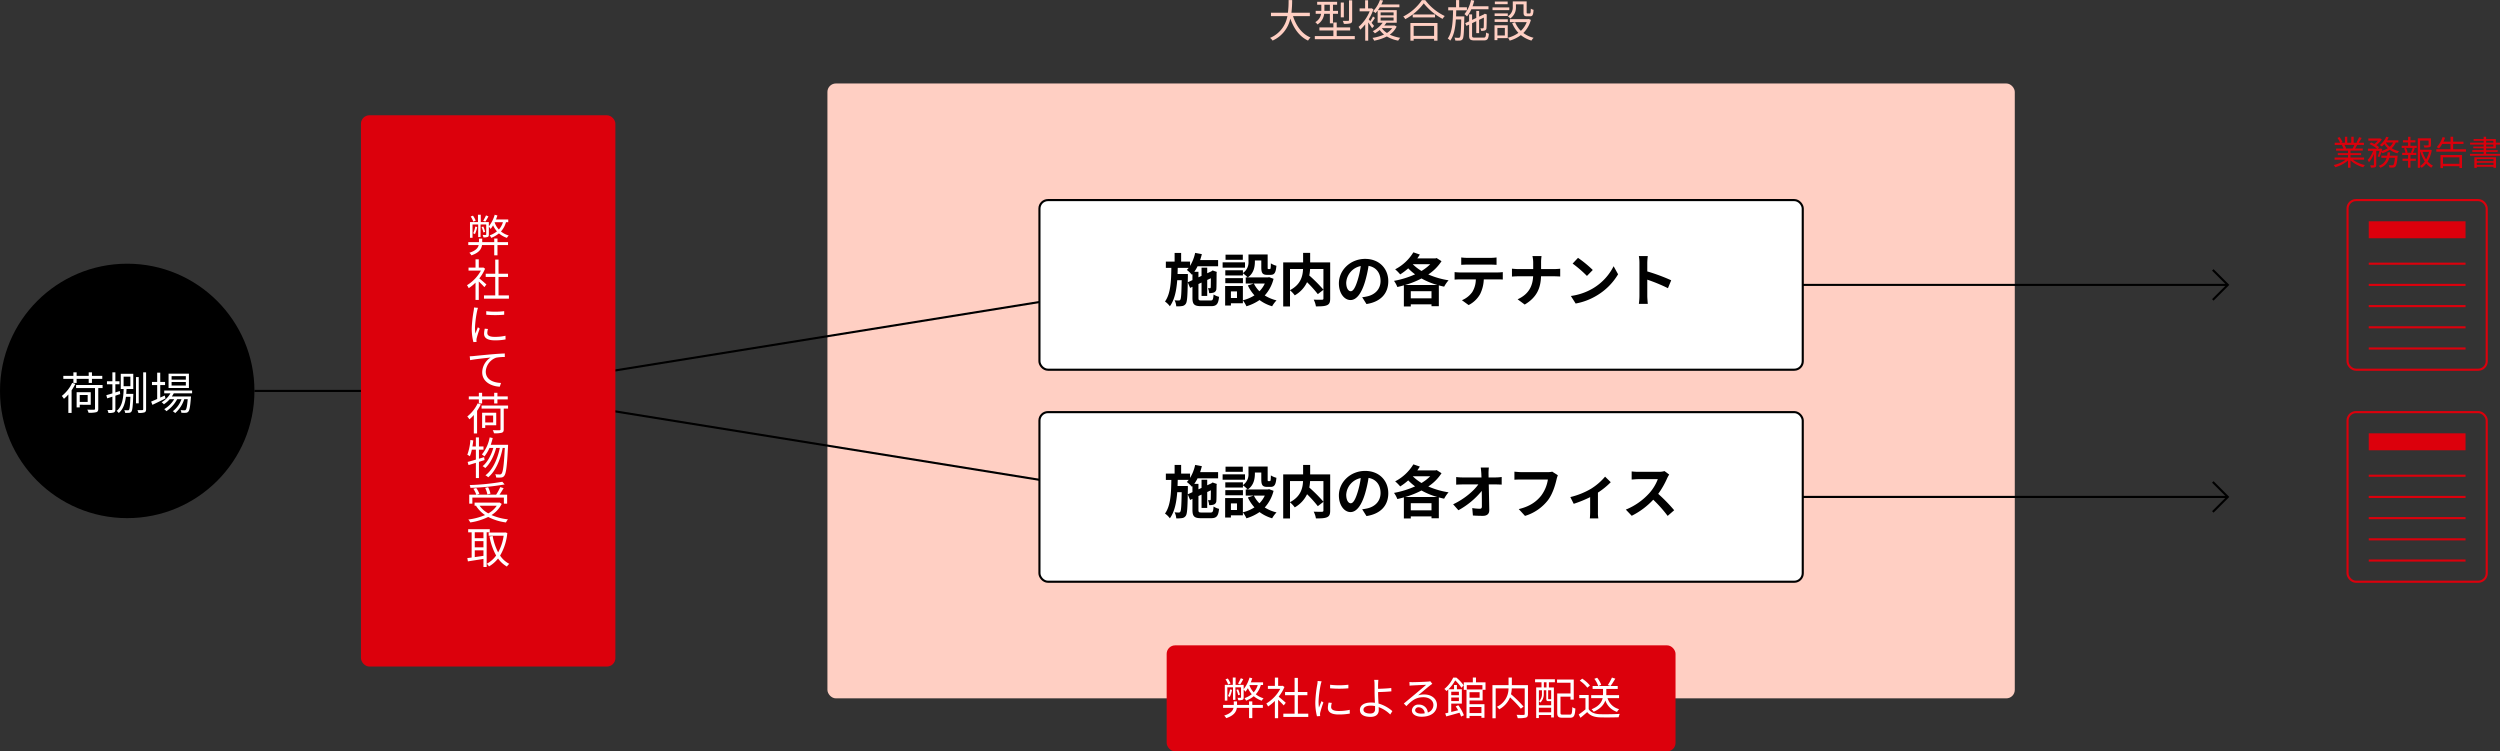 <svg xmlns="http://www.w3.org/2000/svg" width="1179.079" height="354.368" viewBox="0 0 1179.079 354.368">
  <rect x="0" y="0" width="1179.079" height="354.368" fill="#333333" stroke="none"/>
  <g id="グループ_102" data-name="グループ 102" transform="translate(-365.773 4.353)">
    <rect id="長方形_137" data-name="長方形 137" width="560" height="290" rx="4" transform="translate(756.009 35.015)" fill="#ffcfc3"/>
    <line id="線_55" data-name="線 55" x2="110.236" transform="translate(485.773 180.015)" fill="none" stroke="#000" stroke-miterlimit="10" stroke-width="1"/>
    <path id="パス_194" data-name="パス 194" d="M596.009,180.015l310-50h510.469" fill="none" stroke="#000" stroke-miterlimit="10" stroke-width="1"/>
    <path id="パス_195" data-name="パス 195" d="M1416.478,230.015H906.009l-310-50" fill="none" stroke="#000" stroke-miterlimit="10" stroke-width="1"/>
    <circle id="楕円形_11" data-name="楕円形 11" cx="60" cy="60" r="60" transform="translate(365.773 120.015)"/>
    <g id="グループ_109" data-name="グループ 109">
      <path id="パス_196" data-name="パス 196" d="M975.609,3.248c1.47,4.619,4.2,8.419,8.252,10.078a7.984,7.984,0,0,0-1.175,1.47c-4.032-1.911-6.7-5.627-8.357-10.394A14.7,14.7,0,0,1,965.951,14.8a4.476,4.476,0,0,0-1.176-1.281,13.633,13.633,0,0,0,8.168-10.267H965.2v-1.6h8a44.713,44.713,0,0,0,.315-5.963h1.679a48.737,48.737,0,0,1-.335,5.963h8.671v1.6Z" fill="#ffcfc3"/>
      <path id="パス_197" data-name="パス 197" d="M1004.735,12.654v1.47H985.881v-1.47h8.755V10.009h-6.593V8.581h6.593V6.229h1.575V8.581h6.341v1.428h-6.341v2.645ZM990.29,2.156a6.71,6.71,0,0,1-3.149,5.018,7.216,7.216,0,0,0-1.03-1.092,5.44,5.44,0,0,0,2.73-3.926H986.3V.771h2.645V-2.106h-1.953V-3.492H996.4v1.386h-1.952V.771h2.372V2.156h-2.372V6.649h-1.469V2.156ZM990.4.771h2.583V-2.106H990.4V.771Zm9.175,3.065h-1.449V-3.156h1.449Zm3.926,1.3c0,.86-.168,1.259-.8,1.511a10.584,10.584,0,0,1-3.128.252,4.913,4.913,0,0,0-.525-1.427,24.305,24.305,0,0,0,2.561,0c.316,0,.4-.084.4-.378v-9.3h1.49Z" fill="#ffcfc3"/>
      <path id="パス_198" data-name="パス 198" d="M1012.906,8.959c-.336-.63-1.154-1.785-1.847-2.751v8.608h-1.407V7.132a19.247,19.247,0,0,1-2.331,2.5,7.083,7.083,0,0,0-.8-1.3A19.642,19.642,0,0,0,1011.752,1h-4.745V-.385h2.6V-4.227H1011V-.385h1.428l.272-.062.82.524a24.488,24.488,0,0,1-2.205,4.683c.21.23.441.546.713.86a18.988,18.988,0,0,0,1.282-2.2l.944.672c-.5.8-1.112,1.658-1.6,2.309.5.651.988,1.239,1.176,1.491Zm11.57-.756a9.908,9.908,0,0,1-3.234,3.779,17.882,17.882,0,0,0,4.934,1.491,6.081,6.081,0,0,0-.966,1.343,16.083,16.083,0,0,1-5.354-1.973,21.814,21.814,0,0,1-5.984,1.995,5.6,5.6,0,0,0-.8-1.323,20.429,20.429,0,0,0,5.459-1.575A10.881,10.881,0,0,1,1016.5,9.8a16.891,16.891,0,0,1-2.289,1.574,3.9,3.9,0,0,0-1.028-1.008,13.413,13.413,0,0,0,4.7-3.989h-2.373V.623a13.752,13.752,0,0,1-1.029,1.218,4.551,4.551,0,0,0-1.113-.9,14.948,14.948,0,0,0,3.234-5.291l1.469.252c-.23.588-.5,1.218-.818,1.848h8.524V-.931h-9.238a14.07,14.07,0,0,1-.9,1.366h8.882V6.376h-4.872c-.315.441-.629.882-1.007,1.323h4.619l.294-.063Zm-7.559-5.312h6.109V1.484h-6.109Zm0,2.435h6.109V3.9h-6.109ZM1019.9,11.2a8.659,8.659,0,0,0,2.478-2.288h-4.893A8.7,8.7,0,0,0,1019.9,11.2Z" fill="#ffcfc3"/>
      <path id="パス_199" data-name="パス 199" d="M1037.959-4.29a24.946,24.946,0,0,0,9.217,7.5,7.1,7.1,0,0,0-1.029,1.344,28.1,28.1,0,0,1-8.881-7.328,25.87,25.87,0,0,1-8.713,7.454,5.689,5.689,0,0,0-.966-1.239,23.6,23.6,0,0,0,8.8-7.727Zm-6.992,10.771h12.765v8.357h-1.6v-.861H1032.5v.861h-1.533Zm11.611-4.01V3.856h-10.519V2.471ZM1032.5,7.888V12.57h9.637V7.888Z" fill="#ffcfc3"/>
      <path id="パス_200" data-name="パス 200" d="M1056.4,3.395s0,.5-.021.713c-.147,6.951-.272,9.3-.8,9.995a1.514,1.514,0,0,1-1.218.671,15.363,15.363,0,0,1-2.225,0,3.733,3.733,0,0,0-.4-1.385c.861.084,1.638.084,1.932.084a.639.639,0,0,0,.65-.294c.358-.483.484-2.52.61-8.357h-2.52c-.252,3.99-.9,7.622-2.667,9.994a4.32,4.32,0,0,0-1.176-1.028c2.184-2.9,2.436-8.1,2.52-13.269H1048.8V-.931h3.695v-3.38h1.47v3.38h3.653V.519h-5.039c-.021.965-.042,1.931-.084,2.876Zm3.3-3.38a14.6,14.6,0,0,1-2.036,3.38,12.128,12.128,0,0,0-1.2-1.092,15.3,15.3,0,0,0,3.087-6.656l1.512.315a25.4,25.4,0,0,1-.778,2.625h7.5V.015Zm5.775,13.374c.924,0,1.092-.4,1.176-2.414a4.359,4.359,0,0,0,1.323.566c-.19,2.478-.652,3.171-2.415,3.171h-4.263c-2.078,0-2.645-.462-2.645-2.31V7.258l-1.26.588-.588-1.281,1.848-.861V2.429h1.407v2.6l1.973-.924V.791h1.344V3.479l2.31-1.071.1-.105.252-.189.987.357-.063.252c0,2.981-.042,5.627-.126,6.215a1.139,1.139,0,0,1-.944,1.133,5.6,5.6,0,0,1-1.575.126,4.038,4.038,0,0,0-.336-1.218,10.368,10.368,0,0,0,1.091.022c.252,0,.378-.042.442-.4.062-.315.1-2.163.1-4.662l-2.246,1.072v6.277h-1.344V5.642l-1.973.944v5.837c0,.8.188.966,1.344.966Z" fill="#ffcfc3"/>
      <path id="パス_201" data-name="パス 201" d="M1077.607.413h-7.915V-.867h7.915Zm-.734,13.207H1072v.966h-1.365V7.552h6.236ZM1070.68,1.967h6.215V3.206h-6.215Zm0,2.771h6.215V6h-6.215Zm6.151-7.1h-6.047v-1.26h6.047ZM1072,8.833V12.36h3.506V8.833Zm8.734-9.974a6.156,6.156,0,0,1-2.687,5.481,7.546,7.546,0,0,0-1.134-1.029,4.843,4.843,0,0,0,2.331-4.472v-2.52h6.551V1.442c0,.462.062.546.4.546h1.05c.378,0,.462-.273.5-2.289a3.467,3.467,0,0,0,1.3.568c-.126,2.456-.5,3.065-1.617,3.065h-1.449c-1.28,0-1.659-.4-1.659-1.89V-2.3h-3.59Zm7.055,6.153a13.62,13.62,0,0,1-3.549,6.193,13.342,13.342,0,0,0,4.83,2.268,6.647,6.647,0,0,0-1.008,1.323,14.311,14.311,0,0,1-5-2.583,16.03,16.03,0,0,1-5.269,2.6,5.436,5.436,0,0,0-.84-1.364,14.3,14.3,0,0,0,4.955-2.309,14.193,14.193,0,0,1-2.939-4.578l1.385-.419a11.756,11.756,0,0,0,2.708,4.051,11.164,11.164,0,0,0,2.751-4.093h-7.936V4.676h8.629l.273-.064Z" fill="#ffcfc3"/>
    </g>
    <rect id="長方形_138" data-name="長方形 138" width="120" height="260" rx="4" transform="translate(536.009 50.015)" fill="#dc000c"/>
    <g id="グループ_110" data-name="グループ 110">
      <path id="パス_202" data-name="パス 202" d="M401.307,176.7a23.121,23.121,0,0,1-1.764,3.023V190.41h-1.532v-8.734a15.878,15.878,0,0,1-2.079,2.057,10.658,10.658,0,0,0-1.008-1.343,17.411,17.411,0,0,0,4.892-6.173Zm-.924-2.352h-4.745V172.92h4.745v-1.679h1.533v1.679h5.69v-1.679h1.533v1.679h4.871v1.428h-4.871v1.911h-1.533v-1.911h-5.69v1.911h-1.533Zm13.774,4.325H412.12v9.785c0,.923-.252,1.364-.945,1.6a13.011,13.011,0,0,1-3.653.252,5.658,5.658,0,0,0-.588-1.47c1.449.063,2.772.063,3.149.042s.5-.126.5-.44v-9.764h-8.923v-1.448h12.493Zm-10.771,7.874v1.239h-1.47v-7.16h6.656v5.921Zm0-4.6v3.275h3.737v-3.275Z" fill="#fff"/>
      <path id="パス_203" data-name="パス 203" d="M422.475,181.508c-.756.252-1.533.5-2.288.756v6.382c0,.819-.168,1.239-.693,1.512a6.939,6.939,0,0,1-2.583.252,5.79,5.79,0,0,0-.462-1.407c.9.021,1.722.021,1.974.021s.357-.084.357-.378v-5.92c-.882.294-1.722.566-2.457.8l-.4-1.511c.8-.21,1.785-.5,2.856-.84v-4.283h-2.562v-1.428h2.562v-4.2h1.407v4.2h1.931v1.428h-1.931v3.842c.671-.21,1.385-.441,2.078-.672Zm6.173-.1s0,.441-.021.63c-.21,5.291-.4,7.138-.9,7.768a1.373,1.373,0,0,1-1.113.546,16.812,16.812,0,0,1-1.847.021,3.115,3.115,0,0,0-.378-1.3,14.522,14.522,0,0,0,1.658.084.6.6,0,0,0,.567-.231c.315-.4.5-1.931.672-6.13h-2.12c-.42,3.17-1.3,5.92-3.4,7.642a4,4,0,0,0-.987-.987c2.688-2.141,3.171-6.089,3.318-10.351h-1.365v-7.159h5.9v7.159h-3.17c-.042.777-.084,1.554-.147,2.31Zm-4.577-3.611h3.191v-4.515h-3.191Zm7.138,8.083h-1.3V173.487h1.3Zm3.465-14.634v17.4c0,.84-.21,1.26-.756,1.491a7.992,7.992,0,0,1-2.876.252,7.108,7.108,0,0,0-.462-1.323c1.049.042,2.015.021,2.309,0s.42-.1.42-.42v-17.4Z" fill="#fff"/>
      <path id="パス_204" data-name="パス 204" d="M443.832,183.565c-2.121,1.071-4.409,2.184-6.173,3.024l-.609-1.533c.8-.336,1.785-.756,2.856-1.239v-6.571h-2.457v-1.47h2.457v-4.367h1.448v4.367h2.268v1.47h-2.268v5.9l2.142-.966Zm3.9-2.414a13.128,13.128,0,0,1-.9,1.47h9.029a5.952,5.952,0,0,1-.063.629c-.315,4.326-.651,5.963-1.239,6.572a1.7,1.7,0,0,1-1.176.525c-.462.021-1.239.021-2.078-.021a2.649,2.649,0,0,0-.357-1.26c.777.063,1.469.084,1.784.084.294,0,.483-.021.63-.231.357-.377.672-1.7.945-5h-1.638a14.6,14.6,0,0,1-4.283,6.572,4.759,4.759,0,0,0-1.113-.9,12.343,12.343,0,0,0,4.1-5.669h-2.037a15.846,15.846,0,0,1-5.1,5.669,4.13,4.13,0,0,0-1.029-.966,13.844,13.844,0,0,0,4.724-4.7h-2.12a14.405,14.405,0,0,1-2.73,2.394,6.844,6.844,0,0,0-1.071-.966,11.889,11.889,0,0,0,4.158-4.2h-2.94v-1.323h13.144v1.323Zm7.139-2.5h-9.6v-6.781h9.6Zm-1.449-5.606h-6.719v1.659h6.719Zm0,2.751h-6.719v1.68h6.719Z" fill="#fff"/>
    </g>
    <rect id="長方形_139" data-name="長方形 139" width="240" height="50" rx="4" transform="translate(916.009 300.015)" fill="#dc000c"/>
    <g id="グループ_111" data-name="グループ 111">
      <path id="パス_205" data-name="パス 205" d="M956.4,328.113h4.976V329.5H956.4v4.85h-1.533V329.5h-5.753c-.252,1.8-1.322,3.632-5.018,4.85a4.746,4.746,0,0,0-.966-1.218c3.087-.966,4.095-2.31,4.41-3.632h-4.913v-1.386h5.039v-1.659h1.532v1.659h5.669v-1.68H956.4Zm4.01-9.385a10.574,10.574,0,0,1-2.372,4.367,10.168,10.168,0,0,0,3.674,1.889,5.052,5.052,0,0,0-.861,1.134,11.009,11.009,0,0,1-3.758-2.12,13.022,13.022,0,0,1-3.632,2.1,6.415,6.415,0,0,0-.735-1.176,11.617,11.617,0,0,0,3.422-1.868,12.624,12.624,0,0,1-1.827-2.835,15.619,15.619,0,0,1-1.154,1.68c-.168-.231-.567-.756-.84-1.071V324.5c0,.63-.084.966-.525,1.176a5.194,5.194,0,0,1-2.037.21,4.874,4.874,0,0,0-.357-1.155c.693.021,1.239.021,1.449,0,.189,0,.231-.063.231-.252V319.8h-2.666v5.942H947.3V319.8h-2.667v6.278h-1.2v-7.411H947.2V315.2h1.322v3.465h3.8v2.015a15.658,15.658,0,0,0,2.771-5.48l1.281.357c-.21.63-.42,1.281-.693,1.89h5.795v1.281Zm-15.411-.252a10.679,10.679,0,0,0-1.239-2.436l1.071-.4a9.562,9.562,0,0,1,1.3,2.373Zm1.848,2.519a15.019,15.019,0,0,1-1.071,3.359,5.311,5.311,0,0,0-.84-.419,11.781,11.781,0,0,0,.987-3.15Zm2.9,2.562a13.938,13.938,0,0,0-.84-2.562l.819-.21a12.95,12.95,0,0,1,.84,2.5Zm2.394-7.6a17.556,17.556,0,0,1-1.47,2.478l-1.008-.378a24.336,24.336,0,0,0,1.323-2.541Zm2.918,2.919a9.452,9.452,0,0,0,1.995,3.3,8.88,8.88,0,0,0,1.911-3.443h-3.843Z" fill="#fff"/>
      <path id="パス_206" data-name="パス 206" d="M971.222,328.344c-.546-.609-1.7-1.785-2.646-2.667v8.693h-1.532v-8.147a19.828,19.828,0,0,1-3.213,2.625,7.059,7.059,0,0,0-.818-1.407,18.208,18.208,0,0,0,6.571-6.887h-5.837v-1.428h3.3v-3.9h1.532v3.9H970.4l.273-.063.882.588a18.871,18.871,0,0,1-2.73,4.578c.987.776,2.835,2.393,3.359,2.855Zm11.569,3.9v1.533H971.033v-1.533h5.312v-8.713h-4.493v-1.512h4.493v-6.656H977.9v6.656h4.473v1.512H977.9v8.713Z" fill="#fff"/>
      <path id="パス_207" data-name="パス 207" d="M988.694,318.392a48.854,48.854,0,0,0-1.049,8.041,23.036,23.036,0,0,0,.189,2.94c.356-.945.86-2.2,1.218-3.066l.882.672a43.1,43.1,0,0,0-1.492,4.7,4.044,4.044,0,0,0-.1.945c.02.231.042.525.062.735l-1.511.105a26.433,26.433,0,0,1-.777-6.74,59.032,59.032,0,0,1,.945-8.419,9.192,9.192,0,0,0,.147-1.491l1.868.168C988.968,317.342,988.778,318.014,988.694,318.392Zm4.893,10.687c0,.965.692,1.889,3.548,1.889a23.158,23.158,0,0,0,5.207-.546l.042,1.764a28.439,28.439,0,0,1-5.249.441c-3.528,0-5.1-1.176-5.1-3.149A11.285,11.285,0,0,1,992.39,327l1.511.147A7.326,7.326,0,0,0,993.587,329.079Zm8.125-10.5v1.7a49.342,49.342,0,0,1-8.629,0V318.6A35.963,35.963,0,0,0,1001.712,318.581Z" fill="#fff"/>
      <path id="パス_208" data-name="パス 208" d="M1015.721,318.371c-.022.567,0,1.322,0,2.141,1.658-.042,4.325-.147,6.215-.378l.062,1.575c-1.868.189-4.556.315-6.277.336v.168c0,1.386.1,3.422.21,5.249a16.666,16.666,0,0,1,6.529,3.569l-1.008,1.6a14.89,14.89,0,0,0-5.459-3.485c.022.546.042,1.028.042,1.406,0,1.722-1.05,3.192-3.842,3.192-2.9,0-5.039-.924-5.039-3.318,0-1.889,1.659-3.443,5.291-3.443a12.506,12.506,0,0,1,1.784.126c-.083-1.7-.167-3.632-.167-4.892,0-1.218,0-2.94-.021-3.842a10.568,10.568,0,0,0-.168-2.079h1.994C1015.8,316.733,1015.741,317.741,1015.721,318.371Zm-3.7,13.794c1.533,0,2.288-.714,2.288-2.163,0-.335-.02-.8-.02-1.343a9.643,9.643,0,0,0-2.058-.21c-2.163,0-3.4.756-3.4,1.91S1010.01,332.165,1012.025,332.165Z" fill="#fff"/>
      <path id="パス_209" data-name="パス 209" d="M1032,317.384c1.092,0,6.089-.168,7.2-.273a4.951,4.951,0,0,0,1.134-.168l.966,1.218c-.378.273-.8.546-1.176.86-1.05.8-3.9,3.234-5.543,4.6a8.885,8.885,0,0,1,2.918-.441c3.485,0,5.984,2.1,5.984,4.934,0,3.38-2.771,5.564-7.222,5.564-2.856,0-4.6-1.239-4.6-2.982a2.949,2.949,0,0,1,3.234-2.729,4.065,4.065,0,0,1,4.283,3.716,3.69,3.69,0,0,0,2.625-3.59c0-2.058-1.974-3.612-4.7-3.612-3.507,0-5.375,1.491-8.042,4.2l-1.2-1.239c1.743-1.428,4.43-3.674,5.648-4.7,1.176-.966,3.8-3.171,4.871-4.115-1.112.042-5.312.231-6.425.294-.462.021-.944.062-1.386.125l-.062-1.742A12.491,12.491,0,0,0,1032,317.384Zm3.989,14.823a10.794,10.794,0,0,0,1.7-.126,2.862,2.862,0,0,0-2.814-2.855,1.534,1.534,0,0,0-1.68,1.343C1033.193,331.577,1034.348,332.207,1035.985,332.207Z" fill="#fff"/>
      <path id="パス_210" data-name="パス 210" d="M1053.542,328.26a18.7,18.7,0,0,1,2.646,4.724l-1.323.63a13.106,13.106,0,0,0-.756-1.827c-2.2.63-4.493,1.281-6.236,1.743l-.482-1.428,1.427-.336V320.827c-.273.252-.567.5-.861.756a4.02,4.02,0,0,0-.986-.987,15.106,15.106,0,0,0,4.177-5.375h1.492a19.674,19.674,0,0,1,3.443,3.654l-1.029,1.154a18.591,18.591,0,0,0-2.96-3.485,18.147,18.147,0,0,1-3.171,4.178h2.625v-1.994h1.344v1.994h2.33V327.5h-5v3.926c1.029-.252,2.141-.525,3.254-.819a18.432,18.432,0,0,0-1.155-1.784Zm-3.317-6.383v1.659h3.611v-1.659Zm3.611,4.43v-1.68h-3.611v1.68Zm5.018-.294v1.764h7.034V334.2h-1.428v-.9h-5.606v1.071h-1.427V320.995h-1.281v-3.527h4.262V315.2h1.49v2.268h4.494v3.527h-1.365v5.018Zm-1.3-7.243v2.036h7.369V318.77Zm6.047,3.338h-4.746v2.624h4.746Zm-4.746,6.971v2.876h5.606v-2.876Z" fill="#fff"/>
      <path id="パス_211" data-name="パス 211" d="M1086.405,332.312c0,1.008-.231,1.512-.945,1.764a13.946,13.946,0,0,1-3.9.273,5.83,5.83,0,0,0-.525-1.575c1.469.063,2.9.063,3.338.042.378-.021.5-.147.5-.525V320.323h-6.089a14.434,14.434,0,0,1-.378,2.73,62.644,62.644,0,0,1,5.921,5.837l-1.28,1.007a52.158,52.158,0,0,0-5.1-5.354,11.2,11.2,0,0,1-5.1,5.627,6.536,6.536,0,0,0-1.113-1.175,9.448,9.448,0,0,0,5.5-8.672h-6.046v14.089h-1.533V318.791h7.6V315.2h1.553v3.591h7.6Z" fill="#fff"/>
      <path id="パス_212" data-name="パス 212" d="M1089.769,316.019h9.343v1.407h-2.835v2.435h2.352v14.152h-1.28v-1.155h-5.8v1.449h-1.26V319.861h2.5v-2.435h-3.023Zm1.785,5.165v7.076h5.8v-1.953a.8.8,0,0,1-.232.021h-1.008c-.819,0-1.071-.21-1.071-1.218v-3.926h-1.176v1.68a5.474,5.474,0,0,1-1.6,4.136,3.14,3.14,0,0,0-.693-.609,4.445,4.445,0,0,0,1.428-3.548v-1.659Zm5.8,10.414v-2.162h-5.8V331.6Zm-2.2-14.172h-1.239v2.435h1.239Zm2.2,3.758h-1.428v3.926c0,.273.02.294.293.294h.756c.211,0,.273,0,.3-.063l.084.063Zm8.775,11.506c.924,0,1.092-.525,1.2-3.548a4.565,4.565,0,0,0,1.45.671c-.211,3.4-.652,4.347-2.563,4.347h-3.484c-1.932,0-2.52-.483-2.52-2.394v-9.049h6.256v-5.06h-6.34v-1.512h7.873v9.469h-1.533v-1.406h-4.724v7.558c0,.777.189.924,1.156.924Z" fill="#fff"/>
      <path id="パス_213" data-name="パス 213" d="M1115.052,330.128c.986,1.533,2.813,2.247,5.228,2.352,2.288.084,6.949.021,9.407-.147a7.057,7.057,0,0,0-.5,1.6c-2.289.084-6.594.126-8.9.042-2.73-.105-4.6-.861-5.942-2.478-1.008.882-2.058,1.785-3.171,2.688l-.84-1.575a34.81,34.81,0,0,0,3.192-2.394V324.9H1110.6v-1.469h4.451Zm-.651-10.141a14.486,14.486,0,0,0-3.57-3.317l1.155-.945a15.566,15.566,0,0,1,3.654,3.233Zm9.532,4.913a7.67,7.67,0,0,0,5.48,5.207,5.3,5.3,0,0,0-.986,1.3,8.662,8.662,0,0,1-5.523-5.4c-.651,1.89-2.141,3.821-5.479,5.312a7.5,7.5,0,0,0-1.029-1.155c3.632-1.469,4.849-3.464,5.228-5.27h-5.4v-1.406h5.564a5.7,5.7,0,0,0,.021-.588v-2.331H1116.9v-1.386h2.625a11.61,11.61,0,0,0-1.806-3.38l1.323-.525a11.688,11.688,0,0,1,1.911,3.339l-1.26.566h9.049v1.386h-5.375v2.352a5.118,5.118,0,0,1-.021.567h6.026V324.9Zm3.674-9.175c-.735,1.2-1.575,2.583-2.267,3.464l-1.28-.461a20.868,20.868,0,0,0,1.952-3.528Z" fill="#fff"/>
    </g>
    <g id="グループ_112" data-name="グループ 112">
      <path id="パス_214" data-name="パス 214" d="M600.4,109.833h4.976v1.386H600.4v4.85h-1.533v-4.85h-5.753c-.252,1.806-1.322,3.633-5.018,4.85a4.742,4.742,0,0,0-.966-1.217c3.087-.966,4.095-2.31,4.41-3.633h-4.913v-1.386h5.039v-1.658h1.532v1.658h5.669v-1.679H600.4Zm4.01-9.385a10.561,10.561,0,0,1-2.372,4.367,10.17,10.17,0,0,0,3.674,1.89,5.053,5.053,0,0,0-.861,1.134,11,11,0,0,1-3.758-2.121,13,13,0,0,1-3.632,2.1,6.414,6.414,0,0,0-.735-1.176,11.618,11.618,0,0,0,3.422-1.869,12.6,12.6,0,0,1-1.827-2.834,15.62,15.62,0,0,1-1.154,1.68c-.168-.231-.567-.756-.84-1.071v3.674c0,.63-.084.966-.525,1.176a5.194,5.194,0,0,1-2.037.21,4.874,4.874,0,0,0-.357-1.155c.693.021,1.239.021,1.449,0,.189,0,.231-.063.231-.252v-4.682h-2.666v5.942H591.3v-5.942h-2.667V107.8h-1.2v-7.412H591.2V96.921h1.322v3.464h3.8V102.4a15.658,15.658,0,0,0,2.771-5.48l1.281.357c-.21.63-.42,1.281-.693,1.889h5.795v1.281Zm-15.411-.252a10.674,10.674,0,0,0-1.239-2.435l1.071-.4a9.574,9.574,0,0,1,1.3,2.372Zm1.848,2.52a15.036,15.036,0,0,1-1.071,3.359,5.229,5.229,0,0,0-.84-.42,11.774,11.774,0,0,0,.987-3.149Zm2.9,2.561a13.93,13.93,0,0,0-.84-2.561l.819-.21a12.965,12.965,0,0,1,.84,2.5Zm2.394-7.6a17.541,17.541,0,0,1-1.47,2.477l-1.008-.378a24.321,24.321,0,0,0,1.323-2.54Zm2.918,2.918a9.447,9.447,0,0,0,1.995,3.3,8.877,8.877,0,0,0,1.911-3.444h-3.843Z" fill="#fff"/>
      <path id="パス_215" data-name="パス 215" d="M594.222,131.064c-.546-.608-1.7-1.784-2.645-2.666v8.692h-1.533v-8.146a19.857,19.857,0,0,1-3.212,2.624,7.054,7.054,0,0,0-.819-1.406,18.216,18.216,0,0,0,6.571-6.887h-5.836v-1.428h3.3v-3.9h1.533v3.9H593.4l.273-.063.882.588a18.892,18.892,0,0,1-2.729,4.577c.986.777,2.834,2.394,3.359,2.856Zm11.569,3.906V136.5H594.033V134.97h5.312v-8.714h-4.493v-1.511h4.493v-6.656H600.9v6.656h4.472v1.511H600.9v8.714Z" fill="#fff"/>
      <path id="パス_216" data-name="パス 216" d="M591.2,140.832a13.277,13.277,0,0,0-.378,1.385,48.949,48.949,0,0,0-1.029,7.9,19.015,19.015,0,0,0,.189,2.834c.357-.924.84-2.141,1.176-2.981l.882.672a44.707,44.707,0,0,0-1.47,4.619,7.791,7.791,0,0,0-.1.924l.063.714-1.491.1a25.586,25.586,0,0,1-.777-6.614,60.25,60.25,0,0,1,.924-8.252,12.021,12.021,0,0,0,.147-1.469Zm4.724,9.973a6.8,6.8,0,0,0-.315,1.889c0,.945.672,1.827,3.485,1.827a22.177,22.177,0,0,0,5.081-.525l.042,1.743a25.627,25.627,0,0,1-5.144.42c-3.443,0-5-1.155-5-3.087a10.6,10.6,0,0,1,.336-2.414Zm-.819-8.4a36.768,36.768,0,0,0,8.461,0v1.68a49.494,49.494,0,0,1-8.461,0Z" fill="#fff"/>
      <path id="パス_217" data-name="パス 217" d="M589.162,163.574c1.323-.147,5.585-.567,9.007-.861,2.247-.189,4.3-.315,5.669-.357l.021,1.68a18.707,18.707,0,0,0-4.115.315,7.37,7.37,0,0,0-4.871,6.509c0,4.031,3.863,5.27,7.2,5.4l-.588,1.764c-3.821-.147-8.294-2.184-8.294-6.8a8.445,8.445,0,0,1,3.969-6.95c-2.226.231-7.433.777-9.659,1.239l-.189-1.827C588.091,163.658,588.742,163.616,589.162,163.574Z" fill="#fff"/>
      <path id="パス_218" data-name="パス 218" d="M592.542,186.38a22.936,22.936,0,0,1-1.763,3.023V200.09h-1.533v-8.734a15.952,15.952,0,0,1-2.079,2.058,10.554,10.554,0,0,0-1.007-1.344,17.424,17.424,0,0,0,4.892-6.173Zm-.923-2.352h-4.745V182.6h4.745v-1.68h1.532v1.68h5.69v-1.68h1.533v1.68h4.871v1.427h-4.871v1.911h-1.533v-1.911h-5.69v1.911h-1.532Zm13.773,4.326h-2.037v9.784c0,.924-.251,1.364-.944,1.6a13.019,13.019,0,0,1-3.654.252,5.653,5.653,0,0,0-.588-1.469c1.449.063,2.772.063,3.15.042s.5-.126.5-.441v-9.763H592.9V186.9h12.493Zm-10.771,7.873v1.239h-1.47v-7.16h6.656v5.921Zm0-4.6V194.9h3.737v-3.275Z" fill="#fff"/>
      <path id="パス_219" data-name="パス 219" d="M591.661,213.469v7.642h-1.449v-7.18c-1.239.378-2.436.756-3.464,1.07l-.42-1.49c1.07-.294,2.414-.651,3.884-1.113v-4.682H588.3a16.612,16.612,0,0,1-.924,3.107,7.413,7.413,0,0,0-1.2-.693,24.562,24.562,0,0,0,1.448-6.991l1.365.231c-.105.944-.252,1.91-.4,2.834h1.617v-4.262h1.449V206.2H593.8v1.512h-2.141V212l2.435-.756.21,1.386Zm13.731-8.042s0,.609-.021.8c-.462,9.511-.924,12.766-1.764,13.816a1.806,1.806,0,0,1-1.448.8,12.861,12.861,0,0,1-2.394,0,3.385,3.385,0,0,0-.441-1.532c.945.084,1.785.1,2.205.1a.89.89,0,0,0,.777-.357c.672-.735,1.133-3.843,1.553-12.157h-1.007c-1.05,5.5-3.36,11.086-6.845,13.857a4.724,4.724,0,0,0-1.3-.944c3.443-2.478,5.711-7.643,6.8-12.913h-1.722c-.945,3.59-2.876,7.517-5.165,9.511a5.094,5.094,0,0,0-1.239-.9c2.226-1.742,4.095-5.249,5.06-8.608h-1.8a17.311,17.311,0,0,1-2.394,3.989,10.492,10.492,0,0,0-1.2-.9,17.93,17.93,0,0,0,3.675-8.062l1.427.294a30.02,30.02,0,0,1-.923,3.212Z" fill="#fff"/>
      <path id="パス_220" data-name="パス 220" d="M602.39,233.293a13.084,13.084,0,0,1-4.808,5.27,26.782,26.782,0,0,0,7.768,2.037,5.927,5.927,0,0,0-.945,1.448,24.52,24.52,0,0,1-8.377-2.6,28.227,28.227,0,0,1-8.462,2.6,5.9,5.9,0,0,0-.923-1.385,29.017,29.017,0,0,0,7.894-2.1,14.86,14.86,0,0,1-4.241-4.325l.21-.084h-.9v-1.449h11.443l.315-.063Zm-13.837-.1h-1.47v-4.241h3.339a14.822,14.822,0,0,0-1.386-2.772l1.344-.378a12.369,12.369,0,0,1,1.491,2.751l-1.239.4h9.133a25.984,25.984,0,0,0,1.953-3.57l1.574.483c-.566,1.029-1.3,2.163-1.931,3.087h3.59v4.241h-1.533v-2.855H588.553Zm15.222-9.07a110.332,110.332,0,0,1-16.125,1.616,4.74,4.74,0,0,0-.357-1.322,109.781,109.781,0,0,0,15.391-1.554Zm-11.82,10.036a12.317,12.317,0,0,0,4.115,3.611,11.434,11.434,0,0,0,3.989-3.611Zm3.674-5.333a12.207,12.207,0,0,0-1.05-3.087l1.407-.315a12.619,12.619,0,0,1,1.113,3.045Z" fill="#fff"/>
      <path id="パス_221" data-name="パス 221" d="M595.293,246.692v16.356h-1.512v-3.8c-2.645.44-5.333.839-7.327,1.175l-.273-1.574c.588-.063,1.28-.147,2.036-.252v-11.9H586.58v-1.449h10.183v1.449Zm-1.512,0h-4.094v2.792h4.094Zm0,4.178h-4.094v2.919h4.094Zm-4.094,7.517c1.281-.168,2.688-.378,4.094-.588v-2.583h-4.094Zm15.348-11.359a25.549,25.549,0,0,1-3.4,10.645,11.658,11.658,0,0,0,4.325,3.9,6.508,6.508,0,0,0-1.113,1.281,13.141,13.141,0,0,1-4.178-3.8,15.008,15.008,0,0,1-4.283,3.737,6,6,0,0,0-1.029-1.26,12.806,12.806,0,0,0,4.409-3.884,29.242,29.242,0,0,1-3.128-8.965l1.49-.273a27.032,27.032,0,0,0,2.583,7.768,23.008,23.008,0,0,0,2.6-7.852h-7.075V246.8h7.495l.294-.063Z" fill="#fff"/>
    </g>
    <path id="パス_222" data-name="パス 222" d="M1409.407,122.944l7.071,7.071-7.071,7.071" fill="none" stroke="#000" stroke-miterlimit="10" stroke-width="1"/>
    <path id="パス_223" data-name="パス 223" d="M1409.407,222.944l7.071,7.071-7.071,7.071" fill="none" stroke="#000" stroke-miterlimit="10" stroke-width="1"/>
    <rect id="長方形_140" data-name="長方形 140" width="360" height="80" rx="4" transform="translate(856.009 90.015)" fill="#fff" stroke="#000" stroke-miterlimit="10" stroke-width="1"/>
    <rect id="長方形_141" data-name="長方形 141" width="360" height="80" rx="4" transform="translate(856.009 190.015)" fill="#fff" stroke="#000" stroke-miterlimit="10" stroke-width="1"/>
    <g id="グループ_113" data-name="グループ 113">
      <path id="パス_224" data-name="パス 224" d="M936.7,137.369c1.053,0,1.268-.459,1.43-2.834a8.844,8.844,0,0,0,2.592,1.107c-.351,3.374-1.161,4.4-3.779,4.4h-4.724c-3.185,0-4.049-.864-4.049-3.941v-5.183l-1.106.513-1.107-2.618c-.108,6.613-.3,9.2-.918,10.068a2.414,2.414,0,0,1-1.727,1.106,14.114,14.114,0,0,1-2.781.135,7.551,7.551,0,0,0-.782-2.861,15.06,15.06,0,0,0,1.943.108.784.784,0,0,0,.783-.432c.351-.54.512-2.807.62-9.15h-2.1c-.378,4.859-1.241,9.231-3.482,12.308a9.526,9.526,0,0,0-2.295-2.24c2.673-3.7,2.916-9.637,3-15.872h-2.591v-2.969h4.13v-4.076h3.077v4.076h4.211v2.025a19.518,19.518,0,0,0,2.4-6.128l3.158.594c-.216.945-.513,1.89-.81,2.807h8.476v2.916h-9.691a17.527,17.527,0,0,1-1.538,2.618H931v2.591l1.458-.675V121.9h2.672v2.619l1.944-.891.108-.081.485-.351,2,.7-.108.433c-.027,3.833-.027,6.586-.108,7.4a1.894,1.894,0,0,1-1.16,1.862,6.171,6.171,0,0,1-2.241.3,7.3,7.3,0,0,0-.567-2.348c.324.026.7.026.918.026s.351-.053.378-.4c.054-.243.054-1.728.081-4.292l-1.728.81v7.53h-2.672V128.92L931,129.6V136.1c0,1.106.189,1.268,1.539,1.268Zm-8.53-9.609v-2.808l-.243.27a17.494,17.494,0,0,0-2.4-2.267,10.062,10.062,0,0,0,.864-.972H921.23c-.027.972-.054,1.944-.081,2.889h4.859v1.214l-.054,2.7Z"/>
      <path id="パス_225" data-name="パス 225" d="M952.954,121.9H942.4v-2.537h10.555Zm13.469,5.237a18.2,18.2,0,0,1-4.157,7.855,18.422,18.422,0,0,0,5.56,2.321,13.861,13.861,0,0,0-2.078,2.78,18.8,18.8,0,0,1-5.938-2.942,21.775,21.775,0,0,1-6.182,2.942,13.564,13.564,0,0,0-1.673-2.78v1.377h-5.642v1.053h-2.726V130.54h8.368v6.721a17.7,17.7,0,0,0,5.453-2.322,18.766,18.766,0,0,1-3.105-4.669l2.754-.891H953.3v-2.888h.917a14.261,14.261,0,0,0-2.24-1.944v1.026h-8.314v-2.456h8.314v1.3a6.067,6.067,0,0,0,2.618-5.534v-3.212h9.043v6.046c0,.756.053.837.35.837h.675c.352,0,.459-.351.486-2.7a9.125,9.125,0,0,0,2.618,1.133c-.269,3.348-.971,4.292-2.78,4.292h-1.565c-2.159,0-2.781-.837-2.781-3.509V118.5h-3.022v.459c0,2.537-.541,5.614-3.348,7.531h9.5l.54-.135Zm-14.441,2.078h-8.314v-2.4h8.314Zm-.054-11.04h-8.152v-2.429h8.152Zm-2.753,14.9h-2.862v3.1h2.862Zm7.963-3.7a13.3,13.3,0,0,0,2.618,3.644,12.762,12.762,0,0,0,2.537-3.644Z"/>
      <path id="パス_226" data-name="パス 226" d="M993.126,136.451c0,1.728-.351,2.619-1.484,3.132-1.108.512-2.835.566-5.238.566a10.5,10.5,0,0,0-1.052-3.185c1.592.081,3.4.054,3.914.054.513-.027.674-.162.674-.648v-4.049l-2.644,2.052a56.576,56.576,0,0,0-5.075-5.642,14.008,14.008,0,0,1-5.8,6.208,13.052,13.052,0,0,0-2.24-2.375v7.612h-3.212V119.392h9.393v-4.481h3.321v4.481h9.447Zm-18.949-3.968c5.1-2.645,6.019-6.64,6.154-9.96h-6.154Zm9.474-9.96a20.3,20.3,0,0,1-.378,3.05,70.322,70.322,0,0,1,6.667,6.7v-9.745Z"/>
      <path id="パス_227" data-name="パス 227" d="M1010.247,139.042l-2.025-3.211a20.493,20.493,0,0,0,2.51-.433c3.456-.809,6.155-3.293,6.155-7.233,0-3.726-2.025-6.506-5.668-7.126a54.608,54.608,0,0,1-1.62,7.315c-1.62,5.452-3.941,8.8-6.883,8.8-3,0-5.48-3.293-5.48-7.855,0-6.235,5.4-11.553,12.39-11.553,6.694,0,10.905,4.643,10.905,10.527C1020.531,133.968,1017.049,137.99,1010.247,139.042ZM1002.823,133c1.134,0,2.187-1.7,3.294-5.344a40.623,40.623,0,0,0,1.43-6.533,8.5,8.5,0,0,0-6.856,7.828C1000.691,131.673,1001.771,133,1002.823,133Z"/>
      <path id="パス_228" data-name="パス 228" d="M1045.642,118.825a21.535,21.535,0,0,1-6.236,6.262,38.535,38.535,0,0,0,9.556,2.753,15.24,15.24,0,0,0-2.079,3c-.863-.162-1.673-.378-2.51-.594v9.825h-3.455v-.89h-9.772v1h-3.266v-9.96c-1.026.3-2.051.567-3.077.783a13,13,0,0,0-1.566-2.889,44.092,44.092,0,0,0,9.934-3.077,27.053,27.053,0,0,1-3.239-2.834,27.931,27.931,0,0,1-3.78,2.862,19.862,19.862,0,0,0-2.375-2.4,21.763,21.763,0,0,0,8.584-8.017l3.05,1.053c-.378.594-.756,1.215-1.187,1.808h8.556l.54-.162Zm-2,11.229a34.6,34.6,0,0,1-7.45-3.077,40.1,40.1,0,0,1-7.72,3.077Zm-2.726,6.289v-3.374h-9.772v3.374Zm-8.854-16.088a21.917,21.917,0,0,0,4.13,3.186,20.181,20.181,0,0,0,4.13-3.186Z"/>
      <path id="パス_229" data-name="パス 229" d="M1054.4,124.143h17.679a20.421,20.421,0,0,0,2.457-.163v3.51c-.675-.054-1.7-.081-2.457-.081h-6.505a17.136,17.136,0,0,1-1.727,6.937,12.961,12.961,0,0,1-5.426,5.182l-3.158-2.294a11.218,11.218,0,0,0,4.886-3.86,11.605,11.605,0,0,0,1.673-5.965H1054.4c-.811,0-1.836.054-2.592.108V123.98C1052.612,124.062,1053.558,124.143,1054.4,124.143Zm3.427-6.884h10.852a20.993,20.993,0,0,0,2.915-.189v3.483c-.918-.054-1.971-.109-2.915-.109H1057.85c-.946,0-2.079.055-2.915.109V117.07A20.583,20.583,0,0,0,1057.822,117.259Z"/>
      <path id="パス_230" data-name="パス 230" d="M1088.521,116.423h4.292a20.683,20.683,0,0,0-.216,3.185v2.942h6.073c1.241,0,2.375-.108,2.942-.162v3.671c-.567-.027-1.889-.108-2.969-.108h-6.074c-.162,5.425-1.862,9.852-7.692,13.335l-3.348-2.484c5.291-2.4,7.1-6.289,7.316-10.851h-6.884c-1.188,0-2.267.081-3.1.135v-3.725c.81.081,1.916.189,3,.189h7.017v-2.969A13.473,13.473,0,0,0,1088.521,116.423Z"/>
      <path id="パス_231" data-name="パス 231" d="M1116.979,131.7a25.429,25.429,0,0,0,9.825-10.5l2.105,3.806a28.713,28.713,0,0,1-9.987,9.988,29.257,29.257,0,0,1-10.015,3.806l-2.267-3.563A27.842,27.842,0,0,0,1116.979,131.7Zm0-8.719-2.754,2.807a56.183,56.183,0,0,0-6.748-5.831l2.537-2.7A54.592,54.592,0,0,1,1116.979,122.982Z"/>
      <path id="パス_232" data-name="パス 232" d="M1138.984,119.662a18.822,18.822,0,0,0-.269-3.239h4.211a29.074,29.074,0,0,0-.243,3.239v3.995a88.189,88.189,0,0,1,11.283,4.183l-1.539,3.725a78.153,78.153,0,0,0-9.744-4.022v7.64c0,.782.134,2.672.243,3.778h-4.211a29.625,29.625,0,0,0,.269-3.778Z"/>
    </g>
    <g id="グループ_114" data-name="グループ 114">
      <path id="パス_233" data-name="パス 233" d="M936.7,237.369c1.053,0,1.268-.459,1.43-2.834a8.844,8.844,0,0,0,2.592,1.107c-.351,3.374-1.161,4.4-3.779,4.4h-4.724c-3.185,0-4.049-.864-4.049-3.941v-5.183l-1.106.513-1.107-2.618c-.108,6.613-.3,9.2-.918,10.068a2.414,2.414,0,0,1-1.727,1.106,14.114,14.114,0,0,1-2.781.135,7.551,7.551,0,0,0-.782-2.861,15.06,15.06,0,0,0,1.943.108.784.784,0,0,0,.783-.432c.351-.54.512-2.807.62-9.15h-2.1c-.378,4.859-1.241,9.231-3.482,12.308a9.526,9.526,0,0,0-2.295-2.24c2.673-3.7,2.916-9.637,3-15.872h-2.591v-2.969h4.13v-4.076h3.077v4.076h4.211v2.025a19.518,19.518,0,0,0,2.4-6.128l3.158.594c-.216.945-.513,1.89-.81,2.807h8.476v2.916h-9.691a17.526,17.526,0,0,1-1.538,2.618H931v2.591l1.458-.675V221.9h2.672v2.619l1.944-.891.108-.081.485-.351,2,.7-.108.433c-.027,3.833-.027,6.586-.108,7.4a1.894,1.894,0,0,1-1.16,1.862,6.171,6.171,0,0,1-2.241.3,7.3,7.3,0,0,0-.567-2.348c.324.026.7.026.918.026s.351-.053.378-.4c.054-.243.054-1.728.081-4.292l-1.728.81v7.53h-2.672V228.92L931,229.6V236.1c0,1.106.189,1.268,1.539,1.268Zm-8.53-9.609v-2.808l-.243.27a17.494,17.494,0,0,0-2.4-2.267,10.061,10.061,0,0,0,.864-.972H921.23c-.027.972-.054,1.944-.081,2.889h4.859v1.214l-.054,2.7Z"/>
      <path id="パス_234" data-name="パス 234" d="M952.954,221.9H942.4v-2.537h10.555Zm13.469,5.237a18.2,18.2,0,0,1-4.157,7.855,18.422,18.422,0,0,0,5.56,2.321,13.861,13.861,0,0,0-2.078,2.78,18.8,18.8,0,0,1-5.938-2.942,21.775,21.775,0,0,1-6.182,2.942,13.564,13.564,0,0,0-1.673-2.78v1.377h-5.642v1.053h-2.726V230.54h8.368v6.721a17.7,17.7,0,0,0,5.453-2.322,18.766,18.766,0,0,1-3.105-4.669l2.754-.891H953.3v-2.888h.917a14.262,14.262,0,0,0-2.24-1.944v1.026h-8.314v-2.456h8.314v1.3a6.067,6.067,0,0,0,2.618-5.534v-3.212h9.043v6.046c0,.756.053.837.35.837h.675c.352,0,.459-.351.486-2.7a9.125,9.125,0,0,0,2.618,1.133c-.269,3.348-.971,4.292-2.78,4.292h-1.565c-2.159,0-2.781-.837-2.781-3.509V218.5h-3.022v.459c0,2.537-.541,5.614-3.348,7.531h9.5l.54-.135Zm-14.441,2.078h-8.314v-2.4h8.314Zm-.054-11.04h-8.152v-2.429h8.152Zm-2.753,14.9h-2.862v3.1h2.862Zm7.963-3.7a13.3,13.3,0,0,0,2.618,3.644,12.762,12.762,0,0,0,2.537-3.644Z"/>
      <path id="パス_235" data-name="パス 235" d="M993.126,236.451c0,1.728-.351,2.619-1.484,3.132-1.108.512-2.835.566-5.238.566a10.5,10.5,0,0,0-1.052-3.185c1.592.081,3.4.054,3.914.054.513-.027.674-.162.674-.648v-4.049l-2.644,2.052a56.576,56.576,0,0,0-5.075-5.642,14.008,14.008,0,0,1-5.8,6.208,13.052,13.052,0,0,0-2.24-2.375v7.612h-3.212V219.392h9.393v-4.481h3.321v4.481h9.447Zm-18.949-3.968c5.1-2.645,6.019-6.64,6.154-9.96h-6.154Zm9.474-9.96a20.3,20.3,0,0,1-.378,3.05,70.321,70.321,0,0,1,6.667,6.7v-9.745Z"/>
      <path id="パス_236" data-name="パス 236" d="M1010.247,239.042l-2.025-3.211a20.493,20.493,0,0,0,2.51-.433c3.456-.809,6.155-3.293,6.155-7.233,0-3.726-2.025-6.506-5.668-7.126a54.608,54.608,0,0,1-1.62,7.315c-1.62,5.452-3.941,8.8-6.883,8.8-3,0-5.48-3.293-5.48-7.855,0-6.235,5.4-11.553,12.39-11.553,6.694,0,10.905,4.643,10.905,10.527C1020.531,233.968,1017.049,237.99,1010.247,239.042ZM1002.823,233c1.134,0,2.187-1.7,3.294-5.344a40.622,40.622,0,0,0,1.43-6.533,8.5,8.5,0,0,0-6.856,7.828C1000.691,231.673,1001.771,233,1002.823,233Z"/>
      <path id="パス_237" data-name="パス 237" d="M1045.642,218.825a21.535,21.535,0,0,1-6.236,6.262,38.536,38.536,0,0,0,9.556,2.753,15.24,15.24,0,0,0-2.079,3c-.863-.162-1.673-.378-2.51-.594v9.825h-3.455v-.89h-9.772v1h-3.266v-9.96c-1.026.3-2.051.567-3.077.783a13,13,0,0,0-1.566-2.889,44.092,44.092,0,0,0,9.934-3.077,27.053,27.053,0,0,1-3.239-2.834,27.932,27.932,0,0,1-3.78,2.862,19.86,19.86,0,0,0-2.375-2.4,21.763,21.763,0,0,0,8.584-8.017l3.05,1.053c-.378.594-.756,1.215-1.187,1.808h8.556l.54-.162Zm-2,11.229a34.606,34.606,0,0,1-7.45-3.077,40.1,40.1,0,0,1-7.72,3.077Zm-2.726,6.289v-3.374h-9.772v3.374Zm-8.854-16.088a21.917,21.917,0,0,0,4.13,3.186,20.182,20.182,0,0,0,4.13-3.186Z"/>
      <path id="パス_238" data-name="パス 238" d="M1067.81,218.879c0,.594.027,1.242.027,1.943h3.374a20.854,20.854,0,0,0,2.807-.216V224.2c-.864-.028-1.889-.081-2.619-.081h-3.481c.081,3.941.188,8.448.242,12.092.028,1.728-.972,2.727-3.022,2.727-1.647,0-3.159-.054-4.7-.163l-.3-3.508a23.02,23.02,0,0,0,3.589.323c.675,0,.946-.35.946-1.133,0-1.808,0-4.508-.055-7.288a37.124,37.124,0,0,1-11.013,9.124l-2.483-2.808c5.264-2.483,9.718-6.289,11.877-9.366h-7.369c-.972,0-2.132.053-3.077.108v-3.591a25.608,25.608,0,0,0,3,.189h8.934q-.039-1.052-.081-1.943c-.081-1.161-.161-2.025-.269-2.726h3.833A22.852,22.852,0,0,0,1067.81,218.879Z"/>
      <path id="パス_239" data-name="パス 239" d="M1099.911,221.686c-.62,2.646-1.808,6.83-4.049,9.826a21.6,21.6,0,0,1-10.85,7.449l-2.943-3.211c5.345-1.269,8.4-3.618,10.581-6.344a17.083,17.083,0,0,0,3.159-7.612H1083.23c-1.214,0-2.51.054-3.212.108V218.1c.809.081,2.348.216,3.239.216h12.471a9.042,9.042,0,0,0,2.132-.216l2.646,1.7A11.85,11.85,0,0,0,1099.911,221.686Z"/>
      <path id="パス_240" data-name="パス 240" d="M1116.061,226.221a28.109,28.109,0,0,0,6.72-5.777l2.673,2.619a35.382,35.382,0,0,1-6.047,4.913v9.258a15.012,15.012,0,0,0,.19,2.915H1115.6c.053-.54.134-1.97.134-2.915v-7.126a56.372,56.372,0,0,1-7.747,3.158l-1.592-3.185A35.651,35.651,0,0,0,1116.061,226.221Z"/>
      <path id="パス_241" data-name="パス 241" d="M1152.076,221.146a39.708,39.708,0,0,1-4.238,7.423,75.868,75.868,0,0,1,7.531,7.721l-3.077,2.671a61.613,61.613,0,0,0-6.8-7.638,35.577,35.577,0,0,1-10.149,7.585l-2.78-2.916a30.254,30.254,0,0,0,11.066-7.746,20.893,20.893,0,0,0,4.022-6.614h-9.15c-1.134,0-2.619.162-3.186.189v-3.833a30.153,30.153,0,0,0,3.186.189h9.528a9.678,9.678,0,0,0,2.781-.351l2.213,1.647A12.736,12.736,0,0,0,1152.076,221.146Z"/>
    </g>
    <g id="グループ_115" data-name="グループ 115">
      <path id="パス_242" data-name="パス 242" d="M1475.441,70.967a14.643,14.643,0,0,0,5.714,2.53,4.285,4.285,0,0,0-.8,1.056,15.1,15.1,0,0,1-6.018-3.282v3.49h-1.169V71.352a16.1,16.1,0,0,1-5.97,3.153,5.068,5.068,0,0,0-.768-1.008,15.44,15.44,0,0,0,5.65-2.53h-5.234V69.959h6.322V68.774h-4.817v-.912h4.817V66.694h-5.618v-.977h3.489a6.68,6.68,0,0,0-.784-1.6l.56-.113h-3.906V62.98h2.546a12.538,12.538,0,0,0-1.265-2.321l1.008-.336a11.051,11.051,0,0,1,1.362,2.353l-.817.3h1.969V60.147h1.1V62.98h1.9V60.147h1.12V62.98h1.937l-.592-.192a18.157,18.157,0,0,0,1.216-2.433l1.217.32a22.283,22.283,0,0,1-1.409,2.305h2.481V64h-3.2c-.32.609-.673,1.233-.993,1.713h3.634v.977h-5.794v1.168h5.01v.912h-5.01v1.185h6.418v1.008ZM1471.455,64a6.767,6.767,0,0,1,.8,1.6l-.513.112h3.762l-.16-.048a14.405,14.405,0,0,0,.816-1.665Z" fill="#dc000c"/>
      <path id="パス_243" data-name="パス 243" d="M1487.167,69.367a16.511,16.511,0,0,0,.864-2.577h-1.536v6.594c0,.609-.128.929-.528,1.137a6.283,6.283,0,0,1-2,.176,4.386,4.386,0,0,0-.368-1.089c.688.017,1.312.017,1.52.017.193-.017.257-.064.257-.241V68.246a12.834,12.834,0,0,1-2.337,3.938,6.357,6.357,0,0,0-.625-1.1,12.061,12.061,0,0,0,2.577-4.29h-2.417V65.75h4.29a16.28,16.28,0,0,0-3.553-2.146l.736-.768c.5.208,1.041.464,1.553.736a11.258,11.258,0,0,0,1.68-1.584h-4.529V60.947h5.378l.208-.048.768.48a12.014,12.014,0,0,1-2.609,2.722,9.2,9.2,0,0,1,1.345.96l-.609.689h1.185l.176-.065.721.256c-.081.272-.161.56-.241.849a10.647,10.647,0,0,0,2.866-1.233,9.054,9.054,0,0,1-1.649-1.953,12.639,12.639,0,0,1-1.153,1.137,7.552,7.552,0,0,0-.976-.688,9.849,9.849,0,0,0,3.041-3.906l1.137.3a13.068,13.068,0,0,1-.736,1.377h5.313v1.008h-1.232a7.446,7.446,0,0,1-1.921,2.721,10.627,10.627,0,0,0,3.473,1.393,5.318,5.318,0,0,0-.752,1.024,11.471,11.471,0,0,1-3.633-1.7,12.492,12.492,0,0,1-3.49,1.633,4.469,4.469,0,0,0-.432-.624,13.813,13.813,0,0,1-.945,2.5Zm9.4-.288s-.016.32-.032.512c-.288,2.977-.593,4.194-1.056,4.658a1.448,1.448,0,0,1-.993.416,16.911,16.911,0,0,1-1.776-.016,3.124,3.124,0,0,0-.32-1.105c.688.064,1.328.081,1.584.081a.68.68,0,0,0,.545-.161c.3-.3.544-1.2.784-3.393h-2.69a6.49,6.49,0,0,1-4.241,4.69,3.871,3.871,0,0,0-.705-.912,5.488,5.488,0,0,0,3.714-3.778h-2.5v-.992h2.753c.1-.513.16-1.041.208-1.585h1.2c-.048.544-.128,1.072-.225,1.585Zm-5.538-6.243a7.093,7.093,0,0,0,1.809,2.065,6.012,6.012,0,0,0,1.553-2.065Z" fill="#dc000c"/>
      <path id="パス_244" data-name="パス 244" d="M1502.623,64.4h2.945v1.024H1503.9l.769.208c-.288.737-.609,1.5-.88,2.065h1.584v1.041h-2.753v1.728h2.545v1.008h-2.545v3.25h-1.12v-3.25h-2.625V70.471h2.625V68.743h-2.785V67.7h1.568a8.854,8.854,0,0,0-.672-2.065l.784-.208h-1.9V64.4h3.01V62.82h-2.434V61.8h2.434V60.179h1.12V61.8h2.337V62.82h-2.337Zm.24,3.121a18.033,18.033,0,0,0,.784-2.1h-3.121a7.753,7.753,0,0,1,.737,2.113l-.561.16h2.77Zm9.8-1.025a14.747,14.747,0,0,1-1.936,5.267,8.011,8.011,0,0,0,2.528,2.032,5.239,5.239,0,0,0-.815.961,8.84,8.84,0,0,1-2.37-2.033,9.377,9.377,0,0,1-2.145,2.065,4.287,4.287,0,0,0-.752-.784v.768h-1.089V60.883h6.211v3.074c0,.592-.112.912-.624,1.088a9.457,9.457,0,0,1-2.5.176,3.419,3.419,0,0,0-.368-1.024,20.546,20.546,0,0,0,2.064,0c.257-.016.321-.064.321-.257V61.972h-4.018v4.305h4.546l.208-.048Zm-5.49,7.444a8.782,8.782,0,0,0,2.209-2.145,15.811,15.811,0,0,1-2.065-4.53h-.144Zm1.152-6.675A14.152,14.152,0,0,0,1510,70.807a13.215,13.215,0,0,0,1.377-3.537Z" fill="#dc000c"/>
      <path id="パス_245" data-name="パス 245" d="M1528.8,66.053v1.121h-13.991V66.053h6.708V63.541H1517.6a13,13,0,0,1-1.521,2.144c-.24-.16-.768-.48-1.072-.64a12.357,12.357,0,0,0,2.768-4.738l1.185.272a19.27,19.27,0,0,1-.784,1.873h3.346V60.147h1.232v2.305h4.866v1.089h-4.866v2.512Zm-12.022,2.69h10.149v6.146h-1.2v-.865h-7.763v.9h-1.185Zm1.185,1.1V72.9h7.763V69.847Z" fill="#dc000c"/>
      <path id="パス_246" data-name="パス 246" d="M1544.852,68.23v.881H1530.7V68.23h6.435v-.944h-5.346V66.47h5.346v-.881h-4.9v-.8h4.9v-.944h-6.4v-.9h6.4v-.9h-4.722v-.8h4.722v-1.12h1.169v1.12h4.578v1.7h1.952v.9h-1.952v1.744h-4.578v.881h5.458v.816h-5.458v.944Zm-12.1,1.633h10.213v4.914h-1.185v-.5H1533.9v.528h-1.153Zm1.153.816v.977h7.875v-.977Zm7.875,2.769V72.424H1533.9v1.024Zm-3.473-10.5h3.409v-.9h-3.409Zm0,1.841h3.409v-.944h-3.409Z" fill="#dc000c"/>
    </g>
    <rect id="長方形_142" data-name="長方形 142" width="45.649" height="8" transform="translate(1482.949 100.015)" fill="#dc000c"/>
    <line id="線_56" data-name="線 56" x2="45.649" transform="translate(1482.949 120.015)" fill="none" stroke="#dc000c" stroke-miterlimit="10" stroke-width="1"/>
    <line id="線_57" data-name="線 57" x2="45.649" transform="translate(1482.949 130.015)" fill="none" stroke="#dc000c" stroke-miterlimit="10" stroke-width="1"/>
    <line id="線_58" data-name="線 58" x2="45.649" transform="translate(1482.949 140.015)" fill="none" stroke="#dc000c" stroke-miterlimit="10" stroke-width="1"/>
    <line id="線_59" data-name="線 59" x2="45.649" transform="translate(1482.949 150.015)" fill="none" stroke="#dc000c" stroke-miterlimit="10" stroke-width="1"/>
    <line id="線_60" data-name="線 60" x2="45.649" transform="translate(1482.949 160.015)" fill="none" stroke="#dc000c" stroke-miterlimit="10" stroke-width="1"/>
    <rect id="長方形_143" data-name="長方形 143" width="65.649" height="80" rx="4" transform="translate(1472.949 90.015)" fill="none" stroke="#dc000c" stroke-miterlimit="10" stroke-width="1"/>
    <rect id="長方形_144" data-name="長方形 144" width="45.649" height="8" transform="translate(1482.949 200.015)" fill="#dc000c"/>
    <line id="線_61" data-name="線 61" x2="45.649" transform="translate(1482.949 220.015)" fill="none" stroke="#dc000c" stroke-miterlimit="10" stroke-width="1"/>
    <line id="線_62" data-name="線 62" x2="45.649" transform="translate(1482.949 230.015)" fill="none" stroke="#dc000c" stroke-miterlimit="10" stroke-width="1"/>
    <line id="線_63" data-name="線 63" x2="45.649" transform="translate(1482.949 240.015)" fill="none" stroke="#dc000c" stroke-miterlimit="10" stroke-width="1"/>
    <line id="線_64" data-name="線 64" x2="45.649" transform="translate(1482.949 250.015)" fill="none" stroke="#dc000c" stroke-miterlimit="10" stroke-width="1"/>
    <line id="線_65" data-name="線 65" x2="45.649" transform="translate(1482.949 260.015)" fill="none" stroke="#dc000c" stroke-miterlimit="10" stroke-width="1"/>
    <rect id="長方形_145" data-name="長方形 145" width="65.649" height="80" rx="4" transform="translate(1472.949 190.015)" fill="none" stroke="#dc000c" stroke-miterlimit="10" stroke-width="1"/>
  </g>
</svg>
